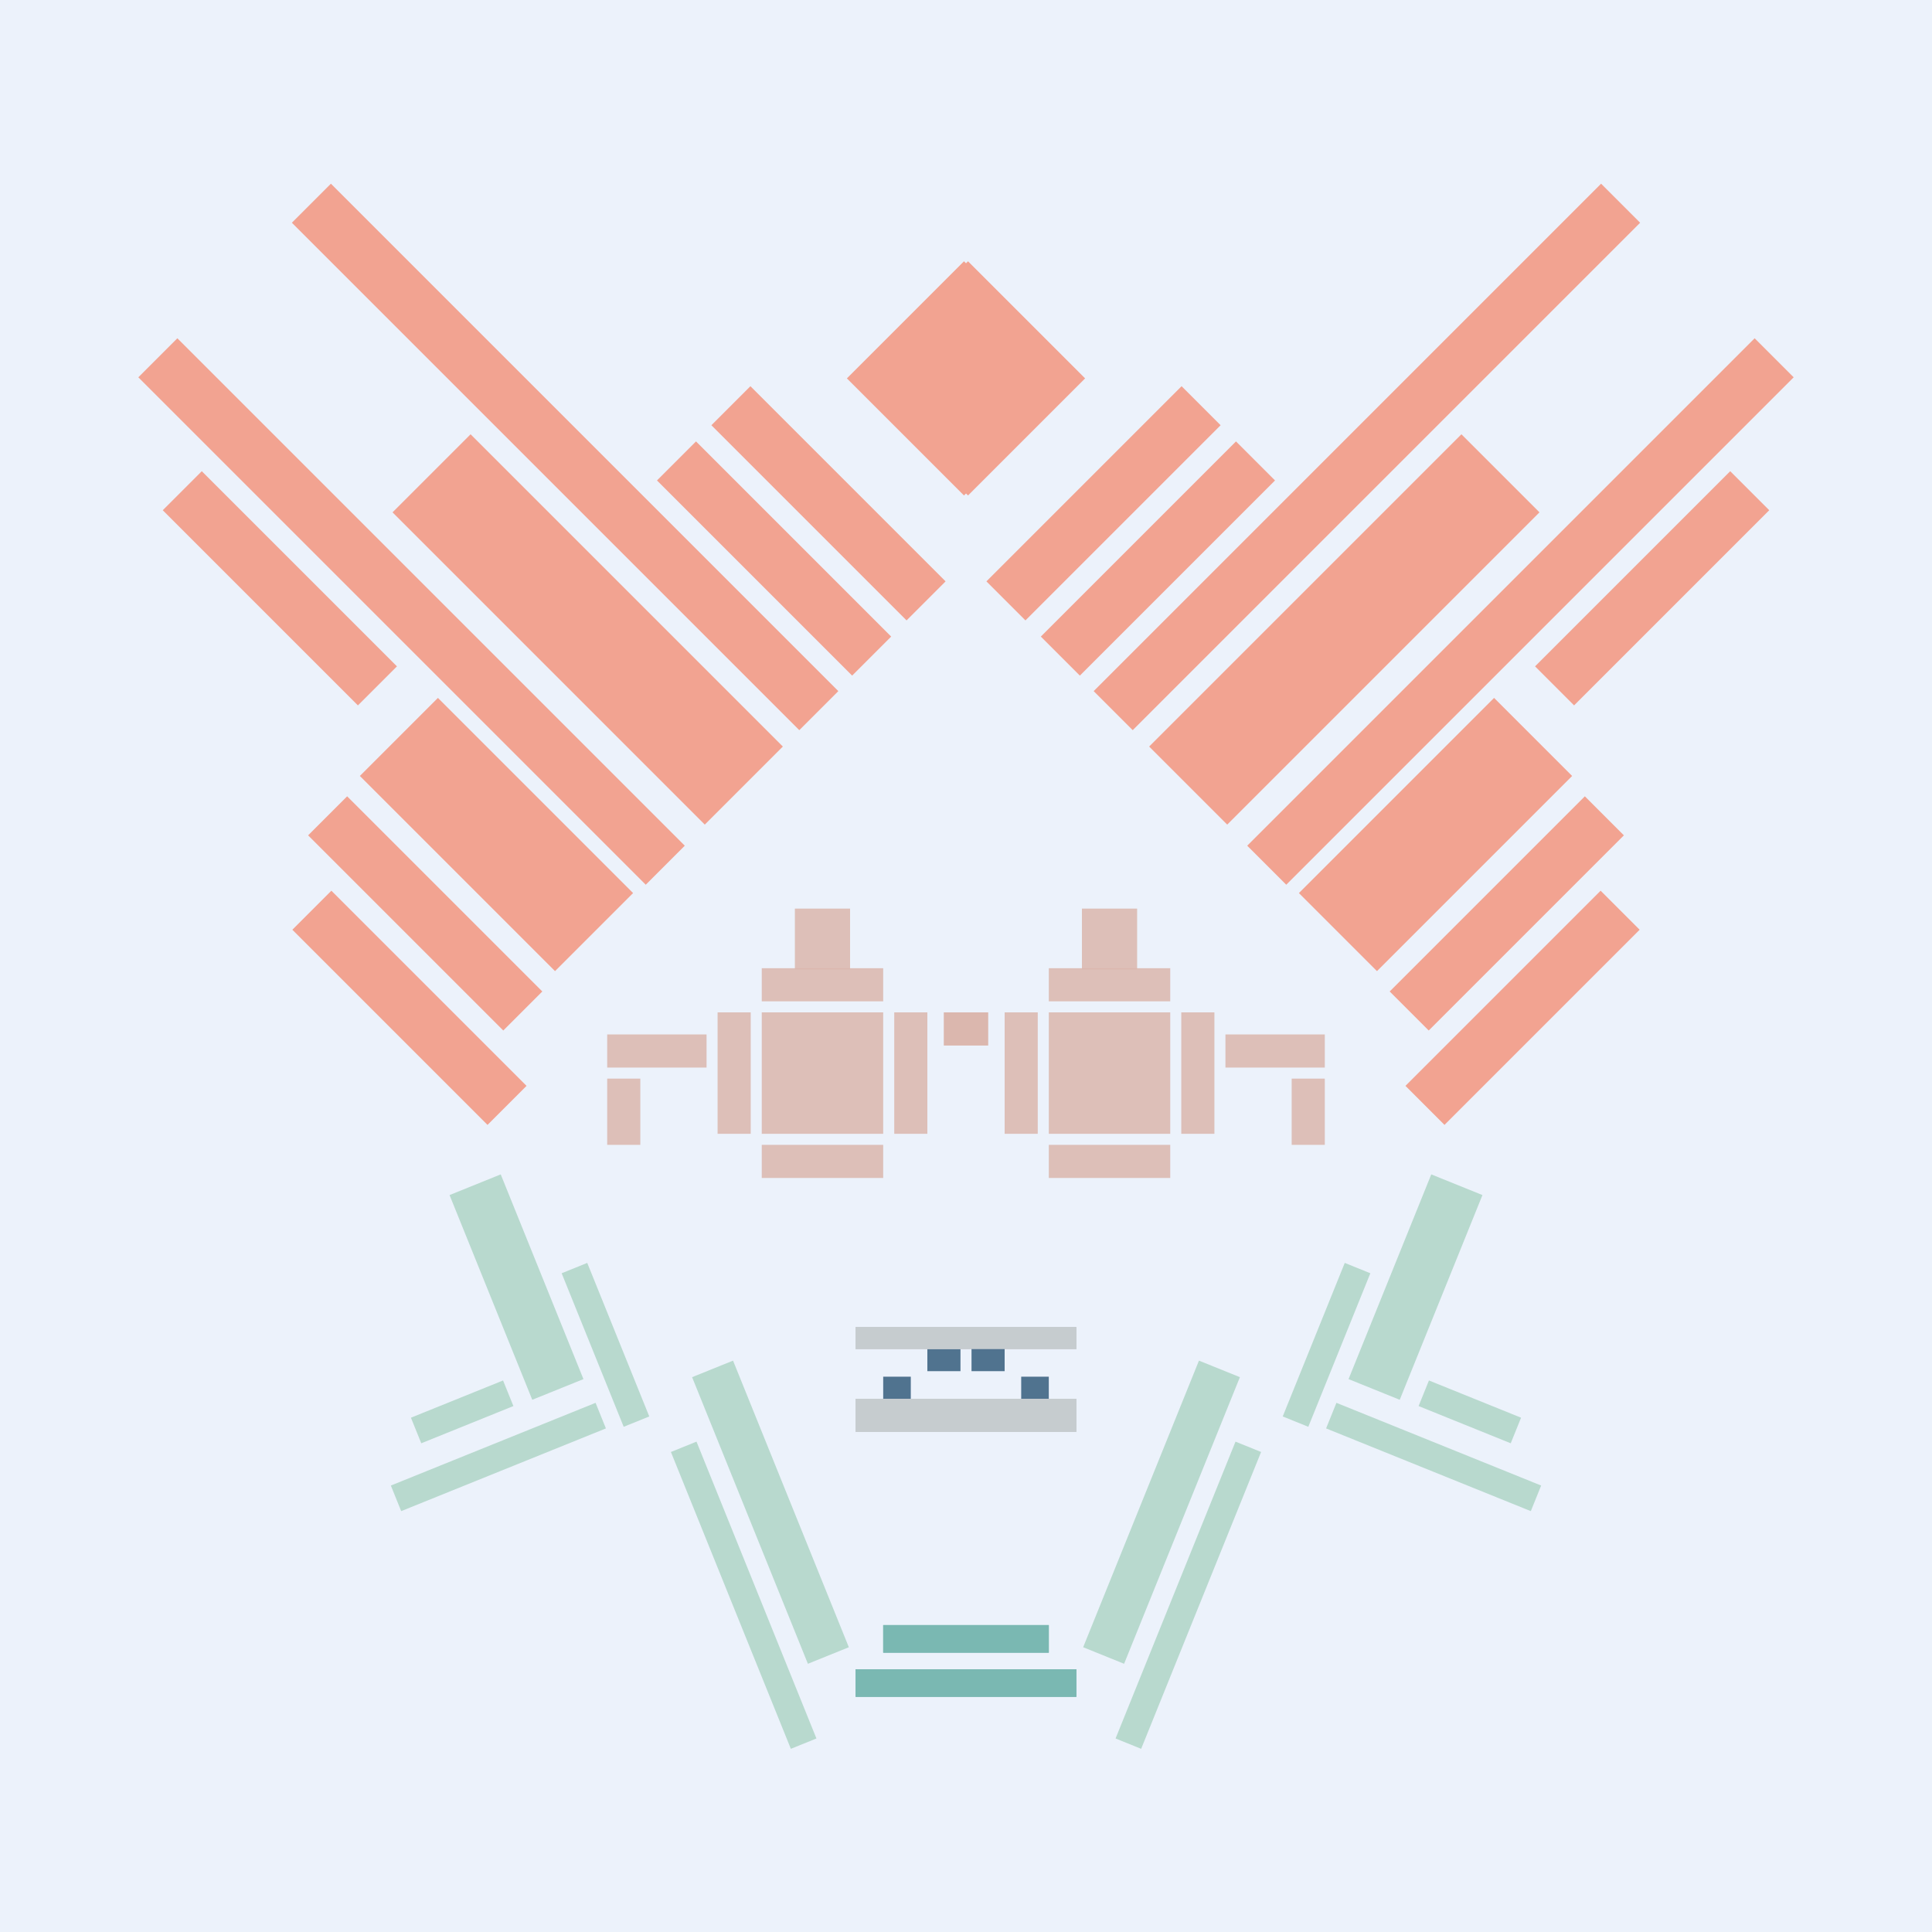 <svg xmlns='http://www.w3.org/2000/svg' preserveAspectRatio='xMinYMin meet' viewBox='0 0 350 350'> <filter id='neon' y='-2' x='-1' width='350' height='350'><feDropShadow flood-color='#8A795D' dx='0' dy='6' flood-opacity='0.65' stdDeviation='2.5' result='shadow'/><feOffset in='StrokePaint' dx='0' dy='2.4' result='offStrPnt'/><feFlood flood-color='#4A4132' flood-opacity='2' result='flood1' /><feOffset in='SourceGraphic' dx='0' dy='2' result='offFlood'/><feOffset in='SourceGraphic' dx='0' dy='9' result='offShadow'/><feComposite in='flood1' in2='offFlood' operator='in'  result='cmpFlood' /><feComposite in='shadow' in2='offShadow' operator='in' result='cmpSha' /><feGaussianBlur in='offStrPnt' stdDeviation='1' result='bStrokeP'/><feGaussianBlur in='cmpFlood' stdDeviation='0.6' result='bFlood'/><feGaussianBlur in='cmpSha' stdDeviation='0.6' result='bShadow'/><feMerge><feMergeNode in='bStrokeP'/><feMergeNode in='bshadow'/><feMergeNode in='bFlood'/><feMergeNode in='SourceGraphic'/></feMerge></filter>  <rect width='100%'  height='100%' fill='#ECF2FB'/> <g filter='url(#neon)' ><rect x='160' y= '281' width='30 ' height=  '5  '  fill= '#7AB8B2' /><rect x='155' y= '289' width='40 ' height=  '5  '  fill= '#7AB8B2' /><rect x='136' y= '233' width='8  ' height=  '56 '  fill= '#b8d9ce' transform = '  translate( -88 , 71  ) rotate ( -22)'  /><rect x='132' y= '246' width='5  ' height=  '58 '  fill= '#b8d9ce' transform = '  translate( -93 , 71  ) rotate ( -22)'  /><rect x='107' y= '215' width='5  ' height=  '30 '  fill= '#b8d9ce' transform = '  translate( -78 , 58  ) rotate ( -22)'  /><rect x='89 ' y= '200' width='10 ' height=  '40 '  fill= '#b8d9ce' transform = '  translate( -76 , 51  ) rotate ( -22)'  /><rect x='75 ' y= '240' width='18 ' height=  '5  '  fill= '#b8d9ce' transform = '  translate( -85 , 49  ) rotate ( -22)'  /><rect x='70 ' y= '248' width='40 ' height=  '5  '  fill= '#b8d9ce' transform = '  translate( -87 , 52  ) rotate ( -22)'  /><rect x='160' y= '281' width='30 ' height=  '5  '  fill= '#7AB8B2' transform= 'scale(-1,1) translate(-350,0)'/><rect x='155' y= '289' width='40 ' height=  '5  '  fill= '#7AB8B2' transform= 'scale(-1,1) translate(-350,0)'/><rect x='136' y= '233' width='8  ' height=  '56 '  fill= '#b8d9ce' transform = ' scale(-1,1)  translate(-350,0) translate( -88 , 71  ) rotate ( -22)'  /><rect x='132' y= '246' width='5  ' height=  '58 '  fill= '#b8d9ce' transform = ' scale(-1,1)  translate(-350,0) translate( -93 , 71  ) rotate ( -22)'  /><rect x='107' y= '215' width='5  ' height=  '30 '  fill= '#b8d9ce' transform = ' scale(-1,1)  translate(-350,0) translate( -78 , 58  ) rotate ( -22)'  /><rect x='89 ' y= '200' width='10 ' height=  '40 '  fill= '#b8d9ce' transform = ' scale(-1,1)  translate(-350,0) translate( -76 , 51  ) rotate ( -22)'  /><rect x='75 ' y= '240' width='18 ' height=  '5  '  fill= '#b8d9ce' transform = ' scale(-1,1)  translate(-350,0) translate( -85 , 49  ) rotate ( -22)'  /><rect x='70 ' y= '248' width='40 ' height=  '5  '  fill= '#b8d9ce' transform = ' scale(-1,1)  translate(-350,0) translate( -87 , 52  ) rotate ( -22)'  /><rect x='49 ' y= '164' width='50 ' height=  '10 '  fill= '#f2a391' transform = '  translate( 7   , 341 ) rotate ( -135  )'  /><rect x='52 ' y= '147' width='50 ' height=  '10 '  fill= '#f2a391' transform = '  translate( 24  , 314 ) rotate ( -135  )'  /><rect x='65 ' y= '128' width='50 ' height=  '20 '  fill= '#f2a391' transform = '  translate( 56  , 299 ) rotate ( -135  )'  /><rect x='26 ' y= '88 ' width='50 ' height=  '10 '  fill= '#f2a391' transform = '  translate( 21  , 195 ) rotate ( -135  )'  /><rect x='10 ' y= '92 ' width='130' height=  '10 '  fill= '#f2a391' transform = '  translate( 59  , 219 ) rotate ( -135  )'  /><rect x='37 ' y= '65 ' width='130' height=  '10 '  fill= '#f2a391' transform = '  translate( 125 , 191 ) rotate ( -135  )'  /><rect x='115' y= '83 ' width='50 ' height=  '10 '  fill= '#f2a391' transform = '  translate( 177 , 249 ) rotate ( -135  )'  /><rect x='125' y= '73 ' width='50 ' height=  '10 '  fill= '#f2a391' transform = '  translate( 201 , 239 ) rotate ( -135  )'  /><rect x='66 ' y= '91 ' width='80 ' height=  '20 '  fill= '#f2a391' transform = '  translate( 110 , 247 ) rotate ( -135  )'  /><rect x='160' y= '40 ' width='30 ' height=  '30 '  fill= '#f2a391' transform = '  translate( 12  , 140 ) rotate ( -45)'  /><rect x='49 ' y= '164' width='50 ' height=  '10 '  fill= '#f2a391' transform = ' scale(-1,1)  translate(-350,0) translate( 7   , 341 ) rotate ( -135  )'  /><rect x='52 ' y= '147' width='50 ' height=  '10 '  fill= '#f2a391' transform = ' scale(-1,1)  translate(-350,0) translate( 24  , 314 ) rotate ( -135  )'  /><rect x='65 ' y= '128' width='50 ' height=  '20 '  fill= '#f2a391' transform = ' scale(-1,1)  translate(-350,0) translate( 56  , 299 ) rotate ( -135  )'  /><rect x='26 ' y= '88 ' width='50 ' height=  '10 '  fill= '#f2a391' transform = ' scale(-1,1)  translate(-350,0) translate( 21  , 195 ) rotate ( -135  )'  /><rect x='10 ' y= '92 ' width='130' height=  '10 '  fill= '#f2a391' transform = ' scale(-1,1)  translate(-350,0) translate( 59  , 219 ) rotate ( -135  )'  /><rect x='37 ' y= '65 ' width='130' height=  '10 '  fill= '#f2a391' transform = ' scale(-1,1)  translate(-350,0) translate( 125 , 191 ) rotate ( -135  )'  /><rect x='115' y= '83 ' width='50 ' height=  '10 '  fill= '#f2a391' transform = ' scale(-1,1)  translate(-350,0) translate( 177 , 249 ) rotate ( -135  )'  /><rect x='125' y= '73 ' width='50 ' height=  '10 '  fill= '#f2a391' transform = ' scale(-1,1)  translate(-350,0) translate( 201 , 239 ) rotate ( -135  )'  /><rect x='66 ' y= '91 ' width='80 ' height=  '20 '  fill= '#f2a391' transform = ' scale(-1,1)  translate(-350,0) translate( 110 , 247 ) rotate ( -135  )'  /><rect x='160' y= '40 ' width='30 ' height=  '30 '  fill= '#f2a391' transform = ' scale(-1,1)  translate(-350,0) translate( 12  , 140 ) rotate ( -45)'  /><rect x='155' y= '240' width='40 ' height=  '6  '  fill= '#C6CCCF' /><rect x='155' y= '227' width='40 ' height=  '4  '  fill= '#C6CCCF' /><rect x='168' y= '231' width='6  ' height=  '4  '  fill= '#50738F' transform = '  translate( 342 , 466 ) rotate ( 180)'  /><rect x='160' y= '236' width='5  ' height=  '4  '  fill= '#50738F' transform = '  translate( 325 , 476 ) rotate ( 180)'  /><rect x='155' y= '240' width='40 ' height=  '6  '  fill= '#C6CCCF' transform= 'scale(-1,1) translate(-350,0)'/><rect x='155' y= '227' width='40 ' height=  '4  '  fill= '#C6CCCF' transform= 'scale(-1,1) translate(-350,0)'/><rect x='168' y= '231' width='6  ' height=  '4  '  fill= '#50738F' transform = ' scale(-1,1)  translate(-350,0) translate( 342 , 466 ) rotate ( 180)'  /><rect x='160' y= '236' width='5  ' height=  '4  '  fill= '#50738F' transform = ' scale(-1,1)  translate(-350,0) translate( 325 , 476 ) rotate ( 180)'  /></g><g fill-opacity='0.85'><rect x='110' y= '182' width='6  ' height=  '12 '  fill= '#DBB6AD' filter='url(#neon)'  /><rect x='110' y= '174' width='18 ' height=  '6  '  fill= '#DBB6AD' filter='url(#neon)'  /><rect x='171' y= '170' width='8  ' height=  '6  '  fill= '#DBB6AD' filter='url(#neon)'  /><rect x='138' y= '170' width='22 ' height=  '22 '  fill= '#DBB6AD' filter='url(#neon)'  /><rect x='130' y= '170' width='6  ' height=  '22 '  fill= '#DBB6AD' filter='url(#neon)'  /><rect x='162' y= '170' width='6  ' height=  '22 '  fill= '#DBB6AD' filter='url(#neon)'  /><rect x='138' y= '162' width='22 ' height=  '6  '  fill= '#DBB6AD' filter='url(#neon)'  /><rect x='138' y= '194' width='22 ' height=  '6  '  fill= '#DBB6AD' filter='url(#neon)'  /><rect x='144' y= '178' width='10 ' height=  '11 '  fill= '#DBB6AD' filter='url(#neon)'  transform = '  translate( 298 , 367 ) rotate ( -180  )'  /><rect x='110' y= '182' width='6  ' height=  '12 '  fill= '#DBB6AD' filter='url(#neon)'  transform= 'scale(-1,1) translate(-350,0)'/><rect x='110' y= '174' width='18 ' height=  '6  '  fill= '#DBB6AD' filter='url(#neon)'  transform= 'scale(-1,1) translate(-350,0)'/><rect x='171' y= '170' width='8  ' height=  '6  '  fill= '#DBB6AD' filter='url(#neon)'  transform= 'scale(-1,1) translate(-350,0)'/><rect x='138' y= '170' width='22 ' height=  '22 '  fill= '#DBB6AD' filter='url(#neon)'  transform= 'scale(-1,1) translate(-350,0)'/><rect x='130' y= '170' width='6  ' height=  '22 '  fill= '#DBB6AD' filter='url(#neon)'  transform= 'scale(-1,1) translate(-350,0)'/><rect x='162' y= '170' width='6  ' height=  '22 '  fill= '#DBB6AD' filter='url(#neon)'  transform= 'scale(-1,1) translate(-350,0)'/><rect x='138' y= '162' width='22 ' height=  '6  '  fill= '#DBB6AD' filter='url(#neon)'  transform= 'scale(-1,1) translate(-350,0)'/><rect x='138' y= '194' width='22 ' height=  '6  '  fill= '#DBB6AD' filter='url(#neon)'  transform= 'scale(-1,1) translate(-350,0)'/><rect x='144' y= '178' width='10 ' height=  '11 '  fill= '#DBB6AD' filter='url(#neon)'  transform = ' scale(-1,1)  translate(-350,0) translate( 298 , 367 ) rotate ( -180  )'  /></g></svg>